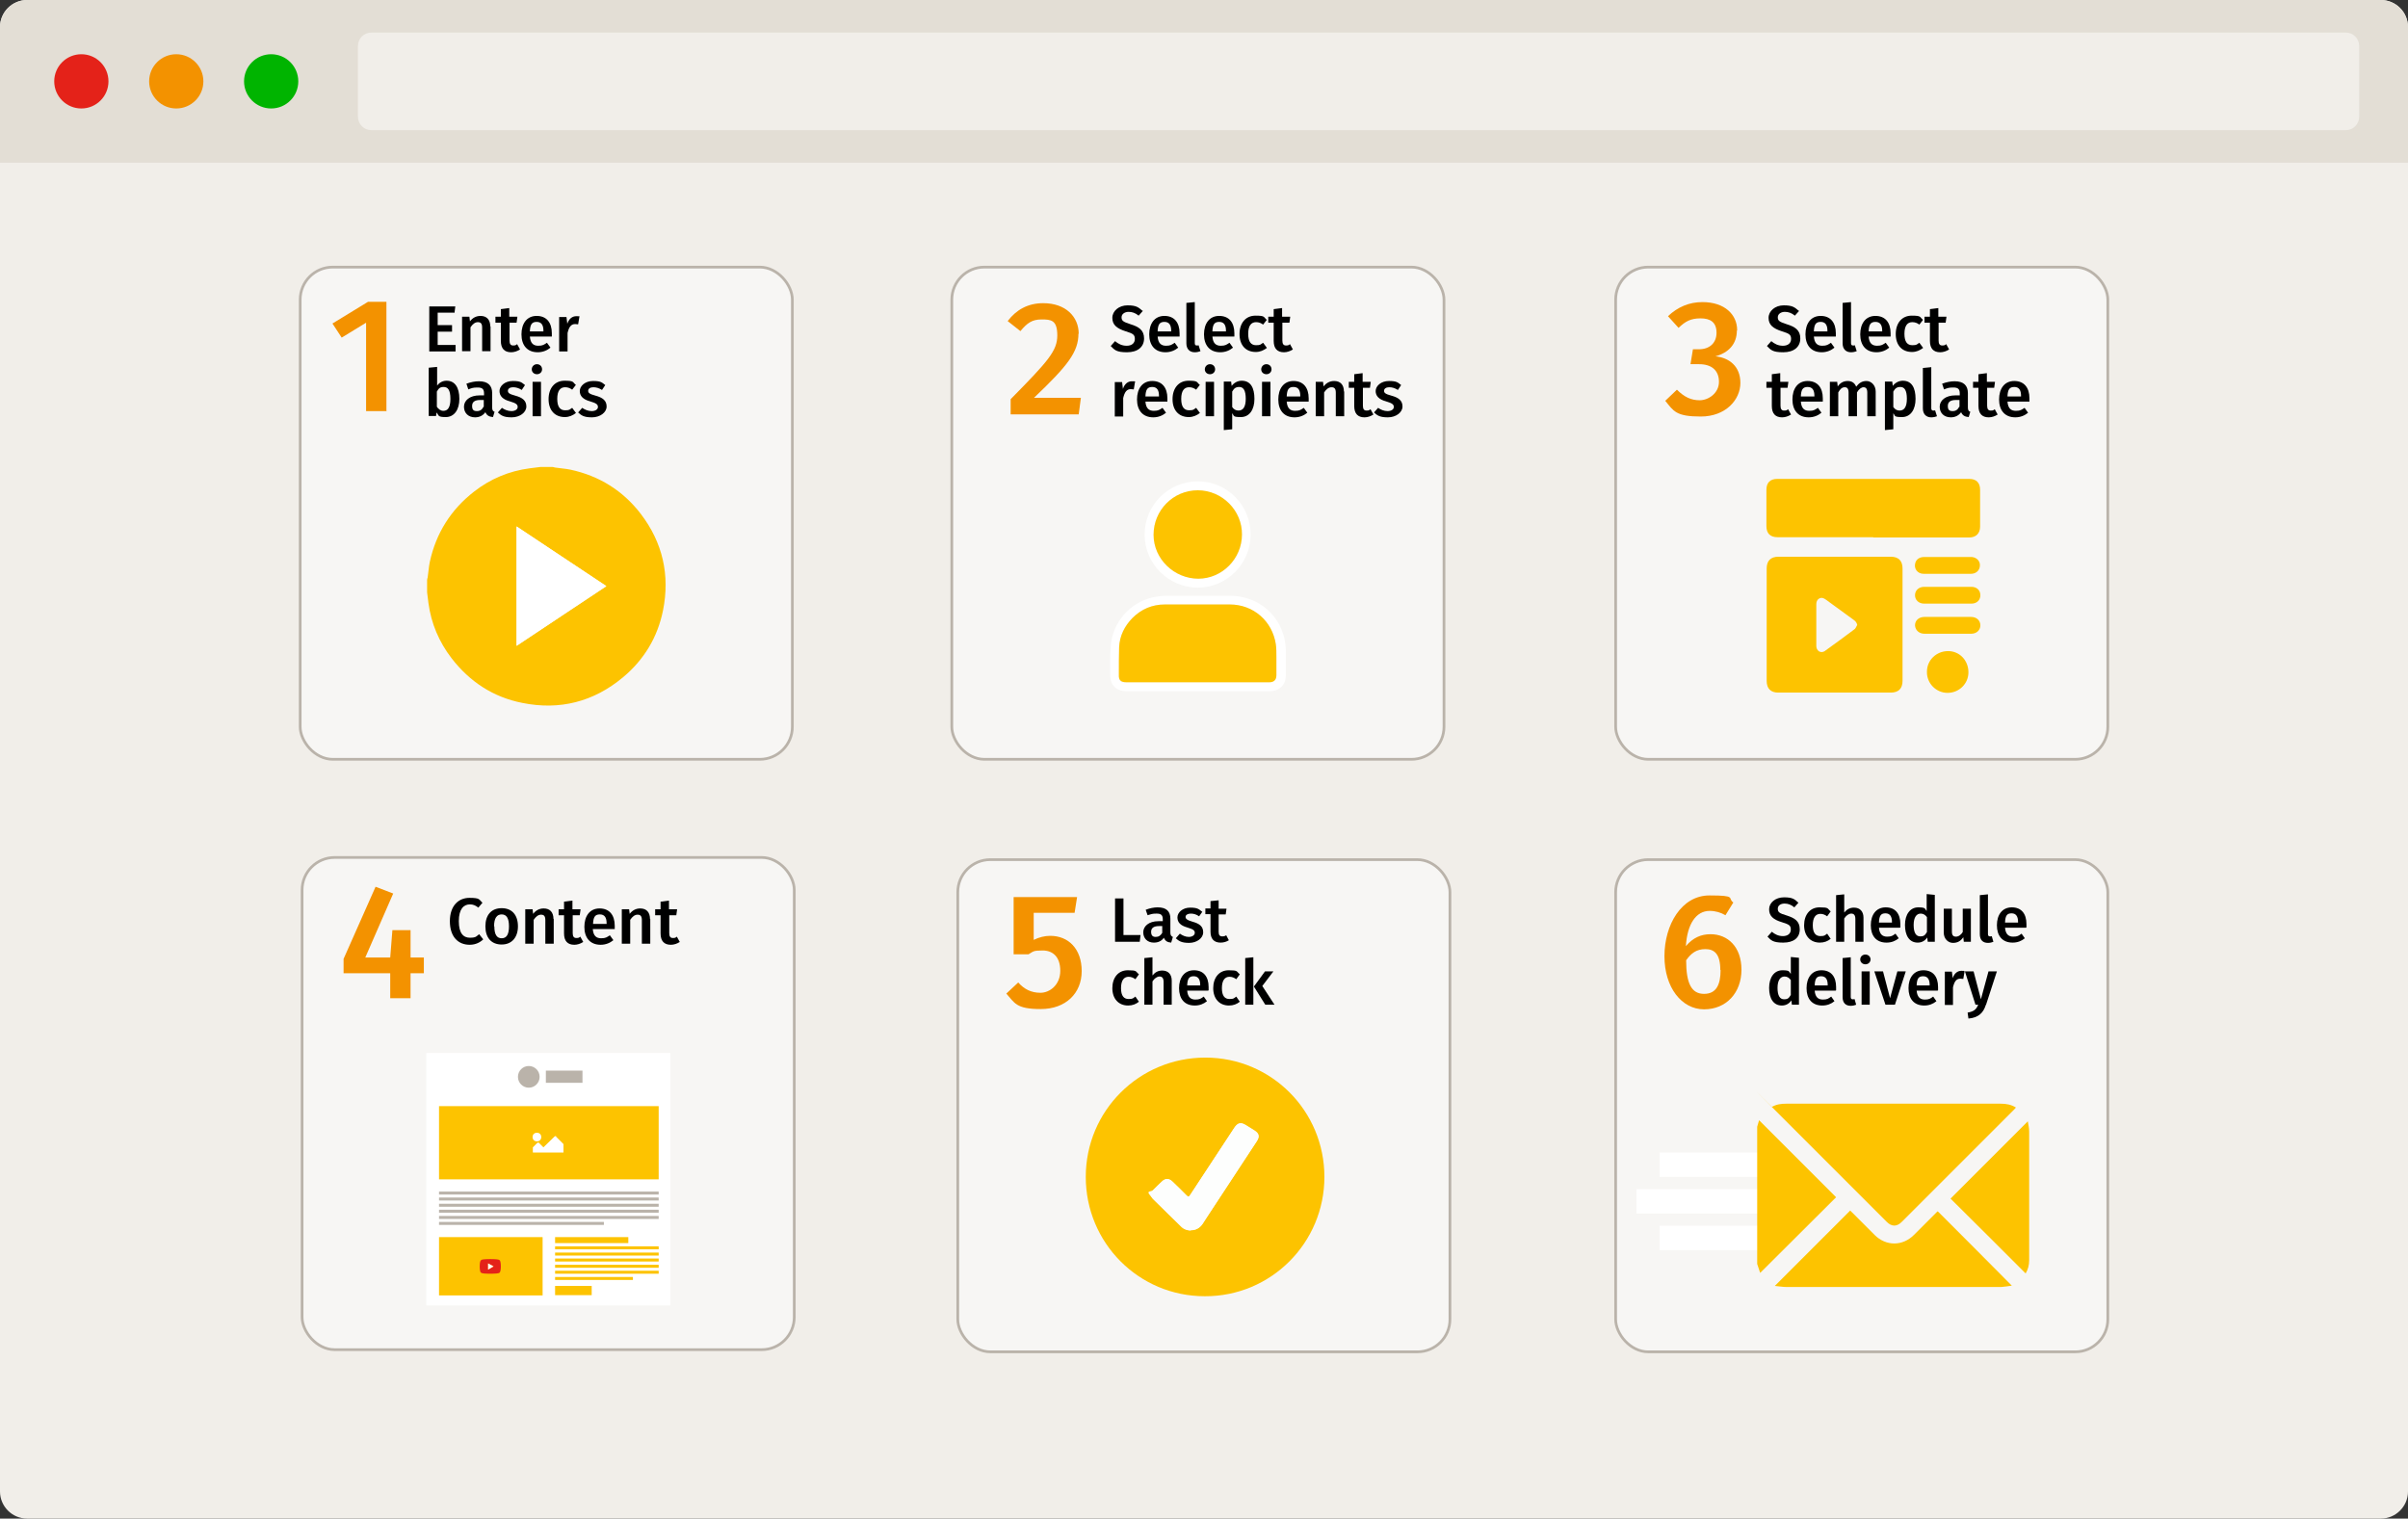 <?xml version="1.0" encoding="UTF-8"?>
<svg xmlns="http://www.w3.org/2000/svg" version="1.1" viewBox="0 0 888 560"><rect x="0" y="0" width="888" height="560" fill="#333333" stroke="none"/>
  <!-- Generator: Adobe Illustrator 29.6.1, SVG Export Plug-In . SVG Version: 2.1.1 Build 9)  -->
  <defs>
    <style>
      .st0 {
        fill: #e3ded5;
      }

      .st1 {
        fill: #fff;
      }

      .st2 {
        fill: #d5cec1;
      }

      .st3, .st4 {
        fill-rule: evenodd;
      }

      .st3, .st5 {
        fill: #f1eee9;
      }

      .st6 {
        fill: #fdc300;
      }

      .st7 {
        fill: #00b400;
      }

      .st8 {
        fill: #fdfefd;
      }

      .st9 {
        fill: #f7f6f4;
        stroke: #bab3aa;
        stroke-miterlimit: 10;
      }

      .st10 {
        fill: #f39200;
      }

      .st4, .st11 {
        fill: #bab3aa;
      }

      .st12 {
        fill: #e42219;
      }

      .st13 {
        display: none;
      }
    </style>
  </defs>
  <g id="Laag_1">
    <g id="Browser">
      <g id="Browser-2">
        <path id="Rectangle_24-2" class="st5" d="M10,0h868c5.5,0,10,4.5,10,10v540c0,5.5-4.5,10-10,10H10c-5.5,0-10-4.5-10-10V10C0,4.5,4.5,0,10,0Z"/>
        <path id="Rectangle_22" class="st0" d="M10,0h868c5.5,0,10,4.5,10,10v50H0V10C0,4.5,4.5,0,10,0Z"/>
        <circle id="Ellipse_1" class="st12" cx="30" cy="30" r="10"/>
        <circle id="Ellipse_2" class="st10" cx="65" cy="30" r="10"/>
        <circle id="Ellipse_3" class="st7" cx="100" cy="30" r="10"/>
        <path id="Rectangle_23" class="st5" d="M137,12h728c2.8,0,5,2.2,5,5v26c0,2.8-2.2,5-5,5H137c-2.8,0-5-2.2-5-5v-26c0-2.8,2.2-5,5-5Z"/>
      </g>
    </g>
    <g id="Content" class="st13">
      <rect class="st2" x="435.2" y="60" width="452.8" height="500"/>
      <path class="st4" d="M352.2,211.4c5.1-39.9,32.2-64.2,68.6-66.9.1-12.1.2-17.4.2-17.4l51.2,32.6-51.2,32.4v-18.4c0-.1-44.7-3.6-68.8,37.7"/>
      <path class="st3" d="M530.7,100.1c2-15.3,12.3-24.6,26.3-25.6v-6.7l19.6,12.5-19.6,12.4v-7s-17.1-1.4-26.3,14.4"/>
      <path class="st3" d="M530.7,270.6c2-15.3,12.3-24.6,26.3-25.6v-6.7l19.6,12.5-19.6,12.4v-7s-17.1-1.4-26.3,14.4"/>
      <path class="st3" d="M530.7,424.2c2-15.3,12.3-24.6,26.3-25.6v-6.7l19.6,12.5-19.6,12.4v-7s-17.1-1.4-26.3,14.4"/>
    </g>
    <g id="blokken">
      <rect class="st9" x="110.7" y="98.5" width="181.5" height="181.5" rx="12" ry="12"/>
      <rect class="st9" x="351" y="98.5" width="181.5" height="181.5" rx="12" ry="12"/>
      <rect class="st9" x="595.8" y="98.5" width="181.5" height="181.5" rx="12" ry="12"/>
      <rect class="st9" x="595.8" y="317" width="181.5" height="181.5" rx="12" ry="12"/>
      <rect class="st9" x="353.2" y="317" width="181.5" height="181.5" rx="12" ry="12"/>
      <rect class="st9" x="111.4" y="316.2" width="181.5" height="181.5" rx="12" ry="12"/>
      <path class="st10" d="M142.6,151.6h-7.6v-32.6l-9,5.5-3.4-5.2,13.1-8h6.8v40.4h.1Z"/>
      <path class="st10" d="M397.7,123c0,6.8-3.9,11.8-16.4,23.7h17.3l-.8,6.1h-25.1v-5.6c13.8-14,17.2-17.8,17.2-23.5s-2.3-5.9-5.8-5.9-5.3,1.3-7.8,4.3l-4.7-3.7c3.2-4.2,7.5-6.6,13.1-6.6,8.3,0,13.1,5,13.1,11.3h-.1Z"/>
      <path class="st10" d="M640.5,121.9c0,5-3.1,8.2-7.9,9.5,5,.5,9.2,3.6,9.2,9.8s-5.4,12.4-14.6,12.4-10-2-13.1-5.8l4.3-4.1c2.7,2.7,5.2,3.9,8.4,3.9s7.1-2.6,7.1-6.8-2.7-6.5-7.3-6.5h-3.2l.9-5.5h2.2c3.8,0,6.5-2.2,6.5-6.1s-2.3-5.3-5.9-5.3-5.6,1.1-8.1,3.5l-3.9-4.3c3.6-3.4,7.8-5.2,12.7-5.2,8.3,0,12.8,4.7,12.8,10.3v.2Z"/>
      <path class="st10" d="M156.3,358.9h-4.9v9.2h-7.5v-9.2h-17.2v-5.3l11.8-26.6,6.5,2.5-10.3,23.6h9.2l.8-10.1h6.7v10.1h4.9v5.9h0Z"/>
      <path class="st10" d="M396.3,336.6h-15.1v10c2-1,4.1-1.5,6.1-1.5,6.7,0,11.6,4.8,11.6,13s-5.9,14-15.1,14-9.6-2.3-12.7-5.7l4.4-4.1c2.2,2.5,4.8,3.8,8.2,3.8s7.3-2.9,7.3-8.1-2.8-7.5-6.5-7.5-3.4.4-5.2,1.4h-5.5v-21.1h23.4l-.9,5.7h0Z"/>
      <path class="st10" d="M642.2,357.6c0,8.5-5.6,14.6-13.8,14.6s-14.6-8-14.6-19.6,6.3-22.4,16.6-22.4,6.5,1,8.8,2.6l-2.9,4.7c-1.7-1-3.7-1.6-5.8-1.6-5.1,0-8.3,4.9-8.8,13,2.6-3.1,5.6-4.4,9.1-4.4,6.3,0,11.4,4.6,11.4,13.1h0ZM634.4,357.7c0-5.8-2.1-7.7-5.5-7.7s-5.3,1.6-7.1,4.1c0,8.6,2,12.4,6.6,12.4s6.1-3.5,6.1-8.8h0Z"/>
      <g>
        <path class="st6" d="M199.2,172.2h4.5c.3,0,.6.1.9.2,1.9.3,3.9.4,5.8.8,10.6,2.3,19.3,7.7,25.9,16.3,8.1,10.6,10.8,22.6,8.2,35.6-2,9.9-7,18.2-14.8,24.7-10.8,9-23.3,12.2-37.1,9.4-10.7-2.1-19.4-7.8-26.1-16.5-4.6-6-7.5-12.8-8.5-20.3-.2-1.3-.3-2.7-.5-4v-4.5c0-.3.1-.6.2-.9.3-1.9.4-3.9.8-5.8,2.3-10.6,7.8-19.3,16.3-25.9,6-4.7,12.9-7.6,20.5-8.6,1.3-.2,2.7-.3,4-.5h0ZM190.5,194.1v44.1c11.1-7.4,22-14.7,33.1-22-11.1-7.4-22-14.7-33.1-22h0Z"/>
        <path class="st1" d="M190.5,194.1c11.1,7.4,22,14.7,33.1,22-11.1,7.4-22,14.7-33.1,22v-44.1h0Z"/>
      </g>
    </g>
    <g id="newsletters">
      <g id="Newsletter_Yellow">
        <g>
          <rect class="st1" x="157.2" y="388.3" width="90" height="93.1"/>
          <g>
            <rect class="st6" x="161.9" y="407.9" width="81" height="27"/>
            <g>
              <circle class="st1" cx="198" cy="419.3" r="1.6"/>
              <path class="st1" d="M205.2,419.1c-.2-.2-.5-.2-.7,0l-4.1,4-1.6-1.6c-.2-.2-.5-.2-.7,0l-1.6,1.6v1.9h11.3v-3.1l-2.8-2.8h.2Z"/>
            </g>
          </g>
          <g>
            <rect class="st11" x="161.9" y="439.4" width="81" height="1.1"/>
            <rect class="st11" x="161.9" y="441.6" width="81" height="1.1"/>
            <rect class="st11" x="161.9" y="443.9" width="81" height="1.1"/>
            <rect class="st11" x="161.9" y="446.1" width="81" height="1.1"/>
            <rect class="st11" x="161.9" y="448.4" width="81" height="1.1"/>
            <rect class="st11" x="161.9" y="450.6" width="60.8" height="1.1"/>
          </g>
          <g>
            <rect class="st6" x="204.7" y="459.6" width="38.2" height="1.1"/>
            <rect class="st6" x="204.7" y="461.9" width="38.2" height="1.1"/>
            <rect class="st6" x="204.7" y="464.1" width="38.2" height="1.1"/>
            <rect class="st6" x="204.7" y="466.4" width="38.2" height="1.1"/>
            <rect class="st6" x="204.7" y="468.6" width="38.2" height="1.1"/>
            <rect class="st6" x="204.7" y="470.9" width="28.7" height="1.1"/>
          </g>
          <g>
            <rect class="st6" x="161.9" y="456.2" width="38.2" height="21.5"/>
            <g>
              <path class="st12" d="M183.8,464.5c-.6-.2-3-.2-3-.2,0,0-2.4,0-3,.2-.3,0-.6.4-.7.7-.2.6-.2,1.8-.2,1.8,0,0,0,1.3.2,1.8,0,.3.3.6.7.7.6.2,3,.2,3,.2,0,0,2.4,0,3-.2.3,0,.6-.3.7-.7.2-.6.2-1.8.2-1.8,0,0,0-1.3-.2-1.8,0-.3-.3-.6-.7-.7ZM180,468.2v-2.3l2,1.1-2,1.1h0Z"/>
              <polygon class="st1" points="180 468.2 182 467 180 465.9 180 468.2"/>
            </g>
          </g>
          <rect class="st6" x="204.7" y="456.2" width="27" height="2.2"/>
          <rect class="st6" x="204.7" y="474.2" width="13.5" height="3.4"/>
          <g>
            <circle class="st11" cx="195" cy="397.1" r="4"/>
            <rect class="st11" x="201.3" y="394.8" width="13.5" height="4.5"/>
          </g>
        </g>
      </g>
      <g>
        <rect class="st1" x="612" y="425" width="45" height="9"/>
        <rect class="st1" x="612" y="452" width="45" height="9"/>
        <rect class="st1" x="603.5" y="438.5" width="53.5" height="9"/>
        <path class="st6" d="M648,415.5c.2-.8.5-1.7.7-2.4,9.5,9.5,19,19,28.4,28.4-9.2,9.2-18.6,18.5-28,27.9-.4-1.1-.7-2.2-1.1-3.3v-50.6h0Z"/>
        <path class="st6" d="M653.4,408.2c1.7-1,3.5-1.2,5.3-1.2h79.1c2,0,3.8.3,5.6,1.4-.2.3-.4.5-.6.7l-41.5,41.5c-1.8,1.8-3.7,1.8-5.5,0-13.9-13.9-27.8-27.8-41.7-41.7s-.4-.4-.6-.7h0Z"/>
        <path class="st6" d="M714.5,446.6c9.1,9.1,18.2,18.2,27.4,27.5-1.4.2-2.6.4-3.9.5h-79.2c-1.4,0-2.9-.3-4.3-.4l27.8-27.8s.3.3.6.6c2.8,2.8,5.6,5.6,8.4,8.4,4.2,4.2,10.3,4.2,14.5,0,2.9-2.9,5.7-5.7,8.6-8.6,0,0,0,0,.2-.1h0Z"/>
        <path class="st6" d="M747,469.6c-9.3-9.3-18.5-18.5-27.7-27.6,9.4-9.4,18.9-18.9,28.5-28.5.2,1.3.5,2.5.5,3.7v47.5c0,1.8-.4,3.4-1.3,4.9Z"/>
      </g>
    </g>
    <g id="relaties" class="st13">
      <rect class="st6" x="529" y="362.6" width="201" height="9"/>
      <rect class="st6" x="529" y="379" width="201" height="9"/>
      <rect class="st10" x="529" y="313.4" width="201" height="9"/>
      <rect class="st6" x="529" y="395.4" width="201" height="9"/>
      <rect class="st12" x="529" y="444.6" width="201" height="9"/>
      <rect class="st12" x="529" y="461" width="201" height="9"/>
      <rect class="st12" x="529" y="428.2" width="201" height="9"/>
      <rect class="st11" x="529" y="231.4" width="201" height="9"/>
      <rect class="st11" x="529" y="165.8" width="201" height="9"/>
      <rect class="st11" x="529" y="182.2" width="201" height="9"/>
      <rect class="st11" x="529" y="247.8" width="201" height="9"/>
      <rect class="st10" x="529" y="280.6" width="201" height="9"/>
      <rect class="st10" x="529" y="297" width="201" height="9"/>
      <rect class="st6" x="529" y="346.2" width="201" height="9"/>
      <rect class="st12" x="75" y="329.8" width="201" height="9"/>
      <rect class="st11" x="75" y="395.4" width="201" height="9"/>
      <rect class="st6" x="75" y="411.8" width="201" height="9"/>
      <rect class="st11" x="529" y="133" width="201" height="9"/>
      <rect class="st11" x="529" y="149.4" width="201" height="9"/>
      <rect class="st11" x="529" y="198.6" width="201" height="9"/>
      <rect class="st11" x="529" y="215" width="201" height="9"/>
      <rect class="st11" x="75" y="215" width="201" height="9"/>
      <rect class="st6" x="75" y="231.4" width="201" height="9"/>
      <rect class="st12" x="75" y="165.8" width="201" height="9"/>
      <rect class="st10" x="75" y="182.2" width="201" height="9"/>
      <rect class="st11" x="75" y="247.8" width="201" height="9"/>
      <rect class="st10" x="75" y="264.2" width="201" height="9"/>
      <rect class="st10" x="75" y="280.6" width="201" height="9"/>
      <rect class="st11" x="75" y="297" width="201" height="9"/>
      <rect class="st11" x="75" y="346.2" width="201" height="9"/>
      <rect class="st6" x="75" y="362.6" width="201" height="9"/>
      <rect class="st12" x="75" y="379" width="201" height="9"/>
      <rect class="st11" x="75" y="313.4" width="201" height="9"/>
      <rect class="st11" x="75" y="133" width="201" height="9"/>
      <rect class="st6" x="75" y="149.4" width="201" height="9"/>
      <rect class="st11" x="75" y="198.6" width="201" height="9"/>
    </g>
    <g>
      <path class="st1" d="M441.6,254.9h-26c-4,0-6.3-2.3-6.2-6.2,0-3.5-.1-6.9.2-10.3.6-8.9,7.1-16.3,15.8-18.2,1.5-.3,3.1-.5,4.7-.5h23.7c10.5.1,18.9,7.5,20.2,17.8.3,2,.2,4.1.2,6.2v5.2c0,3.7-2.4,6-6.1,6h-26.5ZM441.6,251.6h26.5c1.7,0,2.6-.9,2.6-2.6v-6.9c0-1.5,0-3-.2-4.5-1.3-8.6-8.3-14.6-17-14.7h-23.9c-4.7,0-8.7,1.7-12,5-3,3-4.8,6.6-4.9,10.8-.2,3.3-.1,6.7-.1,10.1s.8,2.8,2.8,2.8h26.2Z"/>
      <path class="st1" d="M422.1,197.1c0-10.8,8.8-19.6,19.6-19.6s19.5,8.8,19.5,19.6-8.8,19.6-19.5,19.6-19.6-8.8-19.6-19.5h0ZM458,197.1c.2-8.8-7.1-16.3-16.3-16.3s-16.3,7.4-16.3,16.4,7.4,16.2,16.5,16.2,16.1-7.4,16.1-16.3h0Z"/>
      <path class="st6" d="M441.6,251.6h-26.2c-2.1,0-2.9-.8-2.8-2.8,0-3.3,0-6.8.1-10.1.2-4.3,2-7.8,4.9-10.8,3.3-3.3,7.3-5,12-5h23.9c8.7,0,15.7,6.1,17,14.7.2,1.5.2,3,.2,4.5v6.9c0,1.7-.9,2.6-2.6,2.6h-26.5Z"/>
      <path class="st6" d="M458,197.1c0,8.9-7.3,16.3-16.1,16.3s-16.5-7.2-16.5-16.2,7.2-16.4,16.3-16.4,16.4,7.6,16.3,16.3h0Z"/>
    </g>
    <g>
      <path class="st6" d="M651.5,230.4v-20.8c0-2.8,1.5-4.3,4.3-4.3h41.5c2.8,0,4.3,1.5,4.3,4.3v41.5c0,2.8-1.5,4.3-4.3,4.3h-41.6c-2.7,0-4.2-1.5-4.2-4.3v-20.9.2ZM684.9,230.5c-.2-.9-.6-1.4-1.3-1.9-3.4-2.5-6.9-5-10.3-7.5-.7-.5-1.5-.9-2.4-.4s-1.1,1.3-1.1,2.2v15.3c0,.8.3,1.5,1,2,.7.4,1.5.3,2.1-.1,3.6-2.6,7.3-5.3,10.9-8,.5-.3.7-1,1-1.5h0Z"/>
      <path class="st6" d="M690.8,198.1h-35.3c-2.7,0-4.1-1.4-4.1-4.1v-13.4c0-2.6,1.4-4,4-4h70.8c2.6,0,4,1.4,4,4v13.6c0,2.5-1.5,4-4,4h-35.4Z"/>
      <path class="st6" d="M710.6,247.7c0-4.3,3.5-7.6,7.8-7.6s7.5,3.5,7.5,7.8-3.5,7.6-7.7,7.6-7.7-3.5-7.6-7.8Z"/>
      <path class="st6" d="M718.3,222.6h-8.7c-2,0-3.4-1.3-3.4-3.1s1.4-3.1,3.4-3.1h17.4c2,0,3.3,1.3,3.3,3.1s-1.3,3.1-3.3,3.1h-8.7Z"/>
      <path class="st6" d="M718.3,233.7h-8.6c-2,0-3.4-1.3-3.5-3.1,0-1.8,1.4-3.1,3.5-3.1h17.2c2,0,3.4,1.3,3.4,3.1s-1.4,3.1-3.4,3.1h-8.6Z"/>
      <path class="st6" d="M718.2,211.6h-8.8c-2.3,0-3.7-1.9-3.1-4,.4-1.4,1.6-2.2,3.3-2.2h17.6c1.9.2,3.2,1.7,2.9,3.5-.2,1.6-1.5,2.7-3.3,2.7h-8.7,0Z"/>
    </g>
    <g>
      <path class="st6" d="M400.4,434c0-24.4,19.7-44,44.1-44s43.9,19.7,43.9,44-19.7,44.1-44.1,44c-24.4,0-43.9-19.7-43.9-44ZM439.1,453.7c1.8,0,3.2-.8,4.3-2.3.9-1.3,1.8-2.7,2.6-4,5.8-8.8,11.6-17.7,17.4-26.5,1.1-1.6.8-2.8-.8-3.9-1-.7-2.1-1.3-3.2-2-1.9-1.2-3-1-4.3,1-5.4,8.3-10.9,16.5-16.3,24.8-.5.7-.7.7-1.3.1-1.7-1.8-3.5-3.5-5.3-5.2-1.2-1.2-2.5-1.2-3.7,0-1.1,1-2.2,2.1-3.3,3.2-1,1-1,2.3,0,3.3,3.5,3.5,7.1,6.9,10.6,10.4.9.8,2,1.1,3.2,1.2h0Z"/>
      <path class="st8" d="M439.1,453.7c-1.2,0-2.3-.4-3.2-1.2-3.6-3.4-7.1-6.9-10.6-10.4s-.9-2.3,0-3.3c1.1-1.1,2.2-2.2,3.3-3.2,1.2-1.1,2.5-1.1,3.7,0,1.8,1.7,3.5,3.4,5.3,5.2.6.6.8.6,1.3-.1,5.4-8.3,10.9-16.5,16.3-24.8,1.3-1.9,2.4-2.2,4.3-1,1.1.7,2.1,1.3,3.2,2,1.7,1.1,1.9,2.2.8,3.9-5.8,8.8-11.6,17.7-17.4,26.5-.9,1.3-1.8,2.7-2.6,4-1,1.5-2.4,2.3-4.3,2.3h0Z"/>
    </g>
  </g>
  <g id="Laag_2">
    <g>
      <path d="M167.5,115.3h-6.1v4.6h5.3v2.4h-5.3v4.9h6.6v2.4h-9.7v-16.6h9.6l-.3,2.4Z"/>
      <path d="M180.9,120.3v9.2h-3.1v-8.7c0-1.6-.6-2-1.6-2s-1.9.7-2.7,1.9v8.8h-3.1v-12.7h2.7l.2,1.7c1-1.3,2.3-2,3.9-2,2.3,0,3.6,1.4,3.6,3.9Z"/>
      <path d="M191.7,128.9c-.9.6-2.1,1-3.2,1-2.5,0-3.8-1.4-3.8-4.2v-6.7h-2v-2.2h2v-2.8l3.1-.4v3.2h3l-.3,2.2h-2.6v6.6c0,1.2.4,1.8,1.3,1.8s1-.1,1.5-.5l1.1,2Z"/>
      <path d="M203.4,124.1h-8c.2,2.6,1.4,3.4,3.1,3.4s2.1-.4,3.2-1.1l1.3,1.8c-1.2,1-2.8,1.7-4.7,1.7-3.9,0-6-2.6-6-6.6s2-6.8,5.6-6.8,5.6,2.4,5.6,6.4,0,.9,0,1.2ZM200.4,122c0-2.1-.7-3.3-2.5-3.3s-2.4,1-2.5,3.5h5Z"/>
      <path d="M213.7,116.6l-.5,3c-.4,0-.7-.1-1.1-.1-1.5,0-2.3,1.1-2.8,3.3v6.8h-3.1v-12.7h2.7l.3,2.5c.6-1.8,1.8-2.8,3.3-2.8s.9,0,1.3.2Z"/>
      <path d="M169.4,147.1c0,4-1.9,6.7-5,6.7s-2.5-.6-3.4-1.7l-.2,1.3h-2.7v-17.8l3.1-.3v6.9c.8-1.1,2-1.8,3.5-1.8,3,0,4.7,2.4,4.7,6.7ZM166.1,147.1c0-3.4-1-4.4-2.5-4.4s-1.9.7-2.5,1.7v5.6c.6.9,1.4,1.5,2.4,1.5,1.6,0,2.6-1.2,2.6-4.4Z"/>
      <path d="M182.4,151.8l-.6,2c-1.4-.1-2.3-.6-2.8-1.8-.9,1.3-2.3,1.9-3.8,1.9-2.5,0-4.1-1.6-4.1-3.9s2.1-4.2,5.8-4.2h1.6v-.7c0-1.7-.7-2.2-2.4-2.2s-2.1.2-3.4.7l-.7-2.1c1.6-.6,3.2-.9,4.6-.9,3.4,0,4.9,1.6,4.9,4.4v5.3c0,1,.3,1.4,1,1.6ZM178.4,150.1v-2.6h-1.3c-2,0-3,.7-3,2.2s.6,1.9,1.8,1.9,1.9-.6,2.4-1.6Z"/>
      <path d="M193.6,142l-1.2,1.8c-1.1-.7-2.1-1-3.2-1s-1.9.5-1.9,1.3.5,1.2,2.7,1.8c2.6.7,4.1,1.8,4.1,4s-2.4,4-5.4,4-3.9-.7-5.1-1.8l1.5-1.7c1,.7,2.2,1.2,3.5,1.2s2.3-.6,2.3-1.5-.5-1.4-2.9-2.1c-2.6-.7-3.8-2-3.8-3.8s1.9-3.7,4.9-3.7,3.3.6,4.5,1.5Z"/>
      <path d="M199.9,136.2c0,1-.8,1.8-1.9,1.8s-1.9-.8-1.9-1.8.8-1.9,1.9-1.9,1.9.8,1.9,1.9ZM199.5,153.5h-3.1v-12.7h3.1v12.7Z"/>
      <path d="M212.4,141.9l-1.4,1.8c-.8-.6-1.6-.9-2.6-.9-1.8,0-2.9,1.3-2.9,4.3s1.1,4.2,2.9,4.2,1.6-.3,2.6-.9l1.4,1.9c-1.2.9-2.5,1.5-4.1,1.5-3.7,0-6-2.5-6-6.6s2.3-6.8,5.9-6.8,2.9.5,4.1,1.5Z"/>
      <path d="M223.2,142l-1.2,1.8c-1.1-.7-2.1-1-3.2-1s-1.9.5-1.9,1.3.5,1.2,2.7,1.8c2.6.7,4.1,1.8,4.1,4s-2.4,4-5.4,4-3.9-.7-5.1-1.8l1.5-1.7c1,.7,2.2,1.2,3.5,1.2s2.3-.6,2.3-1.5-.5-1.4-2.9-2.1c-2.6-.7-3.8-2-3.8-3.8s1.9-3.7,4.9-3.7,3.3.6,4.5,1.5Z"/>
    </g>
    <g>
      <path d="M421.5,114.6l-1.6,1.8c-1.2-1-2.4-1.4-3.7-1.4s-2.6.7-2.6,2,.6,1.7,3.4,2.6c2.9.9,4.9,2.1,4.9,5.2s-2.3,5.1-6.3,5.1-4.6-.9-6-2.3l1.6-1.8c1.2,1,2.5,1.7,4.3,1.7s3-.9,3-2.5-.7-2-3.3-2.8c-3.5-1.1-5-2.5-5-5s2.4-4.6,5.6-4.6,4,.7,5.5,2Z"/>
      <path d="M434.9,124.1h-8c.2,2.6,1.4,3.4,3.1,3.4s2.1-.4,3.2-1.1l1.3,1.8c-1.2,1-2.8,1.7-4.7,1.7-3.9,0-6-2.6-6-6.6s2-6.8,5.6-6.8,5.6,2.4,5.6,6.4,0,.9,0,1.2ZM431.9,122c0-2.1-.7-3.3-2.5-3.3s-2.4,1-2.5,3.5h5Z"/>
      <path d="M437.5,126.6v-14.9l3.1-.3v15.1c0,.6.2.9.7.9s.5,0,.7-.1l.7,2.2c-.5.2-1.3.4-2.1.4-1.9,0-3.1-1.2-3.1-3.3Z"/>
      <path d="M455.1,124.1h-8c.2,2.6,1.4,3.4,3.1,3.4s2.1-.4,3.2-1.1l1.3,1.8c-1.2,1-2.8,1.7-4.7,1.7-3.9,0-6-2.6-6-6.6s2-6.8,5.6-6.8,5.6,2.4,5.6,6.4,0,.9,0,1.2ZM452.1,122c0-2.1-.7-3.3-2.5-3.3s-2.4,1-2.5,3.5h5Z"/>
      <path d="M467.2,117.9l-1.4,1.8c-.8-.6-1.6-.9-2.6-.9-1.8,0-2.9,1.3-2.9,4.3s1.1,4.2,2.9,4.2,1.6-.3,2.6-.9l1.4,1.9c-1.2.9-2.5,1.5-4.1,1.5-3.7,0-6-2.5-6-6.6s2.3-6.8,5.9-6.8,2.9.5,4.1,1.5Z"/>
      <path d="M476.7,128.9c-.9.6-2.1,1-3.2,1-2.5,0-3.8-1.4-3.8-4.2v-6.7h-2v-2.2h2v-2.8l3.1-.4v3.2h3l-.3,2.2h-2.6v6.6c0,1.2.4,1.8,1.3,1.8s1-.1,1.5-.5l1.1,2Z"/>
      <path d="M418.6,140.6l-.5,3c-.4,0-.7-.1-1.1-.1-1.5,0-2.3,1.1-2.8,3.3v6.8h-3.1v-12.7h2.7l.3,2.5c.6-1.8,1.8-2.8,3.3-2.8s.9,0,1.3.2Z"/>
      <path d="M430.4,148.1h-8c.2,2.6,1.4,3.4,3.1,3.4s2.1-.4,3.2-1.1l1.3,1.8c-1.2,1-2.8,1.7-4.7,1.7-3.9,0-6-2.6-6-6.6s2-6.8,5.6-6.8,5.6,2.4,5.6,6.4,0,.9,0,1.2ZM427.4,146c0-2.1-.7-3.3-2.5-3.3s-2.4,1-2.5,3.5h5Z"/>
      <path d="M442.5,141.9l-1.4,1.8c-.8-.6-1.6-.9-2.6-.9-1.8,0-2.9,1.3-2.9,4.3s1.1,4.2,2.9,4.2,1.6-.3,2.6-.9l1.4,1.9c-1.2.9-2.5,1.5-4.1,1.5-3.7,0-6-2.5-6-6.6s2.3-6.8,5.9-6.8,2.9.5,4.1,1.5Z"/>
      <path d="M448.1,136.2c0,1-.8,1.8-1.9,1.8s-1.9-.8-1.9-1.8.8-1.9,1.9-1.9,1.9.8,1.9,1.9ZM447.7,153.5h-3.1v-12.7h3.1v12.7Z"/>
      <path d="M462.6,147.1c0,3.9-1.8,6.7-5,6.7s-2.4-.5-3.2-1.4v5.9l-3.1.3v-17.9h2.7l.2,1.6c1-1.3,2.4-1.9,3.7-1.9,3.3,0,4.7,2.6,4.7,6.7ZM459.4,147.1c0-3.2-.9-4.4-2.4-4.4s-2,.7-2.6,1.7v5.7c.6.9,1.4,1.3,2.3,1.3,1.7,0,2.7-1.3,2.7-4.4Z"/>
      <path d="M468.9,136.2c0,1-.8,1.8-1.9,1.8s-1.9-.8-1.9-1.8.8-1.9,1.9-1.9,1.9.8,1.9,1.9ZM468.5,153.5h-3.1v-12.7h3.1v12.7Z"/>
      <path d="M482.5,148.1h-8c.2,2.6,1.4,3.4,3.1,3.4s2.1-.4,3.2-1.1l1.3,1.8c-1.2,1-2.8,1.7-4.7,1.7-3.9,0-6-2.6-6-6.6s2-6.8,5.6-6.8,5.6,2.4,5.6,6.4,0,.9,0,1.2ZM479.5,146c0-2.1-.7-3.3-2.5-3.3s-2.4,1-2.5,3.5h5Z"/>
      <path d="M495.7,144.3v9.2h-3.1v-8.7c0-1.6-.6-2-1.6-2s-1.9.7-2.7,1.9v8.8h-3.1v-12.7h2.7l.2,1.7c1-1.3,2.3-2,3.9-2,2.3,0,3.6,1.4,3.6,3.9Z"/>
      <path d="M506.4,152.9c-.9.6-2.1,1-3.2,1-2.5,0-3.8-1.4-3.8-4.2v-6.7h-2v-2.2h2v-2.8l3.1-.4v3.2h3l-.3,2.2h-2.6v6.6c0,1.2.4,1.8,1.3,1.8s1-.1,1.5-.5l1.1,2Z"/>
      <path d="M516.7,142l-1.2,1.8c-1.1-.7-2.1-1-3.2-1s-1.9.5-1.9,1.3.5,1.2,2.7,1.8c2.6.7,4.1,1.8,4.1,4s-2.4,4-5.4,4-3.9-.7-5.1-1.8l1.5-1.7c1,.7,2.2,1.2,3.5,1.2s2.3-.6,2.3-1.5-.5-1.4-2.9-2.1c-2.6-.7-3.8-2-3.8-3.8s1.9-3.7,4.9-3.7,3.3.6,4.5,1.5Z"/>
    </g>
    <g>
      <path d="M663.5,114.6l-1.6,1.8c-1.2-1-2.4-1.4-3.7-1.4s-2.6.7-2.6,2,.6,1.7,3.4,2.6c2.9.9,4.9,2.1,4.9,5.2s-2.3,5.1-6.3,5.1-4.6-.9-6-2.3l1.6-1.8c1.2,1,2.5,1.7,4.3,1.7s3-.9,3-2.5-.7-2-3.3-2.8c-3.5-1.1-5-2.5-5-5s2.4-4.6,5.6-4.6,4,.7,5.5,2Z"/>
      <path d="M676.9,124.1h-8c.2,2.6,1.4,3.4,3.1,3.4s2.1-.4,3.2-1.1l1.3,1.8c-1.2,1-2.8,1.7-4.7,1.7-3.9,0-6-2.6-6-6.6s2-6.8,5.6-6.8,5.6,2.4,5.6,6.4,0,.9,0,1.2ZM673.9,122c0-2.1-.7-3.3-2.5-3.3s-2.4,1-2.5,3.5h5Z"/>
      <path d="M679.5,126.6v-14.9l3.1-.3v15.1c0,.6.2.9.7.9s.5,0,.7-.1l.7,2.2c-.5.2-1.3.4-2.1.4-1.9,0-3.1-1.2-3.1-3.3Z"/>
      <path d="M697.1,124.1h-8c.2,2.6,1.4,3.4,3.1,3.4s2.1-.4,3.2-1.1l1.3,1.8c-1.2,1-2.8,1.7-4.7,1.7-3.9,0-6-2.6-6-6.6s2-6.8,5.6-6.8,5.6,2.4,5.6,6.4,0,.9,0,1.2ZM694.1,122c0-2.1-.7-3.3-2.5-3.3s-2.4,1-2.5,3.5h5Z"/>
      <path d="M709.2,117.9l-1.4,1.8c-.8-.6-1.6-.9-2.6-.9-1.8,0-2.9,1.3-2.9,4.3s1.1,4.2,2.9,4.2,1.6-.3,2.6-.9l1.4,1.9c-1.2.9-2.5,1.5-4.1,1.5-3.7,0-6-2.5-6-6.6s2.3-6.8,5.9-6.8,2.9.5,4.1,1.5Z"/>
      <path d="M718.7,128.9c-.9.6-2.1,1-3.2,1-2.5,0-3.8-1.4-3.8-4.2v-6.7h-2v-2.2h2v-2.8l3.1-.4v3.2h3l-.3,2.2h-2.6v6.6c0,1.2.4,1.8,1.3,1.8s1-.1,1.5-.5l1.1,2Z"/>
      <path d="M660.4,152.9c-.9.6-2.1,1-3.2,1-2.5,0-3.8-1.4-3.8-4.2v-6.7h-2v-2.2h2v-2.8l3.1-.4v3.2h3l-.3,2.2h-2.6v6.6c0,1.2.4,1.8,1.3,1.8s1-.1,1.5-.5l1.1,2Z"/>
      <path d="M672.1,148.1h-8c.2,2.6,1.4,3.4,3.1,3.4s2.1-.4,3.2-1.1l1.3,1.8c-1.2,1-2.8,1.7-4.7,1.7-3.9,0-6-2.6-6-6.6s2-6.8,5.6-6.8,5.6,2.4,5.6,6.4,0,.9,0,1.2ZM669.1,146c0-2.1-.7-3.3-2.5-3.3s-2.4,1-2.5,3.5h5Z"/>
      <path d="M691.7,144.3v9.2h-3.1v-8.7c0-1.6-.6-2-1.4-2s-1.7.7-2.4,1.9v8.8h-3.1v-8.7c0-1.6-.6-2-1.4-2-1.1,0-1.7.7-2.4,1.9v8.8h-3.1v-12.7h2.7l.2,1.7c.9-1.3,2.1-2,3.7-2s2.6.8,3.1,2.1c1-1.3,2.1-2.1,3.8-2.1s3.4,1.5,3.4,3.9Z"/>
      <path d="M706.4,147.1c0,3.9-1.8,6.7-5,6.7s-2.4-.5-3.2-1.4v5.9l-3.1.3v-17.9h2.7l.2,1.6c1-1.3,2.4-1.9,3.7-1.9,3.3,0,4.7,2.6,4.7,6.7ZM703.2,147.1c0-3.2-.9-4.4-2.4-4.4s-2,.7-2.6,1.7v5.7c.6.9,1.4,1.3,2.3,1.3,1.7,0,2.7-1.3,2.7-4.4Z"/>
      <path d="M709.1,150.6v-14.9l3.1-.3v15.1c0,.6.2.9.7.9s.5,0,.7-.1l.7,2.2c-.5.2-1.3.4-2.1.4-1.9,0-3.1-1.2-3.1-3.3Z"/>
      <path d="M726.6,151.8l-.6,2c-1.4-.1-2.3-.6-2.8-1.8-.9,1.3-2.3,1.9-3.8,1.9-2.5,0-4.1-1.6-4.1-3.9s2.1-4.2,5.8-4.2h1.6v-.7c0-1.7-.7-2.2-2.4-2.2s-2.1.2-3.4.7l-.7-2.1c1.6-.6,3.2-.9,4.6-.9,3.4,0,4.9,1.6,4.9,4.4v5.3c0,1,.3,1.4,1,1.6ZM722.6,150.1v-2.6h-1.3c-2,0-3,.7-3,2.2s.6,1.9,1.8,1.9,1.9-.6,2.4-1.6Z"/>
      <path d="M736.6,152.9c-.9.6-2.1,1-3.2,1-2.5,0-3.8-1.4-3.8-4.2v-6.7h-2v-2.2h2v-2.8l3.1-.4v3.2h3l-.3,2.2h-2.6v6.6c0,1.2.4,1.8,1.3,1.8s1-.1,1.5-.5l1.1,2Z"/>
      <path d="M748.3,148.1h-8c.2,2.6,1.4,3.4,3.1,3.4s2.1-.4,3.2-1.1l1.3,1.8c-1.2,1-2.8,1.7-4.7,1.7-3.9,0-6-2.6-6-6.6s2-6.8,5.6-6.8,5.6,2.4,5.6,6.4,0,.9,0,1.2ZM745.3,146c0-2.1-.7-3.3-2.5-3.3s-2.4,1-2.5,3.5h5Z"/>
    </g>
    <g>
      <path d="M178,332.8l-1.6,1.9c-1-.8-1.9-1.2-3.1-1.2-2.3,0-4.1,1.7-4.1,6.2s1.7,6.1,4.1,6.1,2.4-.6,3.4-1.3l1.5,1.9c-1,1-2.7,2-5,2-4.3,0-7.3-3-7.3-8.7s3.2-8.6,7.2-8.6,3.5.6,4.8,1.8Z"/>
      <path d="M191,341.6c0,4-2.2,6.7-6,6.7s-6-2.5-6-6.7,2.2-6.7,6-6.7,6,2.5,6,6.7ZM182.3,341.6c0,3,.9,4.4,2.7,4.4s2.7-1.4,2.7-4.4-.9-4.4-2.7-4.4-2.8,1.4-2.8,4.4Z"/>
      <path d="M204.2,338.8v9.2h-3.1v-8.7c0-1.6-.6-2-1.6-2s-1.9.7-2.7,1.9v8.8h-3.1v-12.7h2.7l.2,1.7c1-1.3,2.3-2,3.9-2,2.3,0,3.6,1.4,3.6,3.9Z"/>
      <path d="M215,347.4c-.9.6-2.1,1-3.2,1-2.5,0-3.8-1.4-3.8-4.2v-6.7h-2v-2.2h2v-2.8l3.1-.4v3.2h3l-.3,2.2h-2.6v6.6c0,1.2.4,1.8,1.3,1.8s1-.1,1.5-.5l1.1,2Z"/>
      <path d="M226.6,342.6h-8c.2,2.6,1.4,3.4,3.1,3.4s2.1-.4,3.2-1.1l1.3,1.8c-1.2,1-2.8,1.7-4.7,1.7-3.9,0-6-2.6-6-6.6s2-6.8,5.6-6.8,5.6,2.4,5.6,6.4,0,.9,0,1.2ZM223.7,340.5c0-2.1-.7-3.3-2.5-3.3s-2.4,1-2.5,3.5h5Z"/>
      <path d="M239.8,338.8v9.2h-3.1v-8.7c0-1.6-.6-2-1.6-2s-1.9.7-2.7,1.9v8.8h-3.1v-12.7h2.7l.2,1.7c1-1.3,2.3-2,3.9-2,2.3,0,3.6,1.4,3.6,3.9Z"/>
      <path d="M250.6,347.4c-.9.6-2.1,1-3.2,1-2.5,0-3.8-1.4-3.8-4.2v-6.7h-2v-2.2h2v-2.8l3.1-.4v3.2h3l-.3,2.2h-2.6v6.6c0,1.2.4,1.8,1.3,1.8s1-.1,1.5-.5l1.1,2Z"/>
    </g>
    <g>
      <path d="M414.2,344.8h6.4l-.3,2.5h-9.1v-16h3.1v13.5Z"/>
      <path d="M432.5,345.6l-.6,2c-1.4-.1-2.2-.6-2.7-1.8-.9,1.3-2.2,1.8-3.7,1.8-2.4,0-3.9-1.6-3.9-3.8s2-4.1,5.6-4.1h1.6v-.7c0-1.6-.7-2.1-2.3-2.1s-2,.2-3.3.6l-.7-2c1.5-.6,3.1-.9,4.4-.9,3.3,0,4.7,1.5,4.7,4.2v5.1c0,1,.3,1.3.9,1.6ZM428.6,344v-2.5h-1.2c-1.9,0-2.9.7-2.9,2.1s.6,1.9,1.7,1.9,1.8-.5,2.4-1.5Z"/>
      <path d="M443.4,336.2l-1.2,1.7c-1-.7-2-1-3.1-1s-1.9.5-1.9,1.2.5,1.2,2.6,1.8c2.5.7,3.9,1.7,3.9,3.9s-2.4,3.9-5.2,3.9-3.8-.7-4.9-1.7l1.5-1.7c1,.7,2.1,1.2,3.3,1.2s2.2-.6,2.2-1.5-.5-1.3-2.8-2c-2.5-.7-3.6-1.9-3.6-3.7s1.9-3.6,4.7-3.6,3.2.6,4.4,1.5Z"/>
      <path d="M453.2,346.7c-.9.6-2,.9-3.1.9-2.4,0-3.7-1.4-3.7-4v-6.5h-1.9v-2.1h1.9v-2.7l3-.3v3.1h2.9l-.3,2.1h-2.6v6.4c0,1.2.4,1.7,1.3,1.7s.9-.1,1.5-.4l1,1.9Z"/>
      <path d="M420,359.3l-1.3,1.8c-.8-.6-1.6-.9-2.5-.9-1.7,0-2.8,1.3-2.8,4.2s1.1,4,2.8,4,1.6-.3,2.5-.9l1.3,1.9c-1.1.9-2.4,1.4-4,1.4-3.5,0-5.8-2.5-5.8-6.4s2.2-6.6,5.7-6.6,2.8.4,4,1.4Z"/>
      <path d="M432.1,361.6v8.9h-3v-8.4c0-1.5-.6-2-1.5-2s-1.9.7-2.6,1.8v8.6h-3v-17.2l3-.3v6.7c1-1.2,2.1-1.8,3.6-1.8,2.2,0,3.5,1.4,3.5,3.7Z"/>
      <path d="M445.5,365.3h-7.7c.2,2.5,1.4,3.3,3,3.3s2-.3,3.1-1.1l1.2,1.7c-1.2,1-2.7,1.6-4.5,1.6-3.8,0-5.8-2.5-5.8-6.4s2-6.6,5.5-6.6,5.4,2.3,5.4,6.2,0,.9,0,1.2ZM442.6,363.2c0-2-.7-3.2-2.4-3.2s-2.3.9-2.4,3.4h4.8Z"/>
      <path d="M457.2,359.3l-1.3,1.8c-.8-.6-1.6-.9-2.5-.9-1.7,0-2.8,1.3-2.8,4.2s1.1,4,2.8,4,1.6-.3,2.5-.9l1.3,1.9c-1.1.9-2.4,1.4-4,1.4-3.5,0-5.8-2.5-5.8-6.4s2.2-6.6,5.7-6.6,2.8.4,4,1.4Z"/>
      <path d="M462.2,370.5h-3v-17.2l3-.3v17.5ZM465.5,363.6l4.5,6.9h-3.4l-4.2-6.7,4.1-5.6h3.1l-4.1,5.4Z"/>
    </g>
    <g>
      <path d="M663.2,332.9l-1.5,1.7c-1.2-1-2.3-1.4-3.6-1.4s-2.5.6-2.5,1.9.6,1.7,3.3,2.5c2.8.9,4.8,2,4.8,5.1s-2.2,4.9-6.1,4.9-4.5-.9-5.8-2.2l1.6-1.8c1.2,1,2.5,1.6,4.1,1.6s2.9-.8,2.9-2.4-.7-1.9-3.2-2.7c-3.4-1-4.8-2.4-4.8-4.8s2.3-4.4,5.5-4.4,3.9.7,5.3,2Z"/>
      <path d="M675.1,336.1l-1.3,1.8c-.8-.6-1.6-.9-2.5-.9-1.7,0-2.8,1.3-2.8,4.2s1.1,4,2.8,4,1.6-.3,2.5-.9l1.3,1.9c-1.1.9-2.4,1.4-4,1.4-3.5,0-5.8-2.5-5.8-6.4s2.2-6.6,5.7-6.6,2.8.4,4,1.4Z"/>
      <path d="M687.2,338.4v8.9h-3v-8.4c0-1.5-.6-2-1.5-2s-1.9.7-2.6,1.8v8.6h-3v-17.2l3-.3v6.7c1-1.2,2.1-1.8,3.6-1.8,2.2,0,3.5,1.4,3.5,3.7Z"/>
      <path d="M700.6,342.1h-7.7c.2,2.5,1.4,3.3,3,3.3s2-.3,3.1-1.1l1.2,1.7c-1.2,1-2.7,1.6-4.5,1.6-3.8,0-5.8-2.5-5.8-6.4s2-6.6,5.5-6.6,5.4,2.3,5.4,6.2,0,.9,0,1.2ZM697.7,340c0-2-.7-3.2-2.4-3.2s-2.3.9-2.4,3.4h4.8Z"/>
      <path d="M713.5,330.1v17.2h-2.6l-.2-1.6c-.7,1.1-1.9,1.9-3.5,1.9-3.1,0-4.7-2.6-4.7-6.5s1.9-6.5,4.9-6.5,2.3.6,3.1,1.3v-6.2l3,.3ZM710.6,343.8v-5.6c-.6-.8-1.3-1.3-2.3-1.3-1.5,0-2.6,1.3-2.6,4.2s.9,4.2,2.4,4.2,1.8-.5,2.5-1.6Z"/>
      <path d="M726.8,347.3h-2.6l-.2-1.7c-.9,1.4-2.1,2.1-3.8,2.1s-3.4-1.4-3.4-3.8v-8.8h3v8.4c0,1.4.5,1.9,1.5,1.9s1.9-.7,2.5-1.7v-8.6h3v12.3Z"/>
      <path d="M730.1,344.5v-14.4l3-.3v14.6c0,.6.2.9.7.9s.5,0,.7-.1l.6,2.1c-.5.2-1.2.4-2,.4-1.9,0-3-1.1-3-3.2Z"/>
      <path d="M747.1,342.1h-7.7c.2,2.5,1.4,3.3,3,3.3s2-.3,3.1-1.1l1.2,1.7c-1.2,1-2.7,1.6-4.5,1.6-3.8,0-5.8-2.5-5.8-6.4s2-6.6,5.5-6.6,5.4,2.3,5.4,6.2,0,.9,0,1.2ZM744.2,340c0-2-.7-3.2-2.4-3.2s-2.3.9-2.4,3.4h4.8Z"/>
      <path d="M663.4,353.3v17.2h-2.6l-.2-1.6c-.7,1.1-1.9,1.9-3.5,1.9-3.1,0-4.7-2.6-4.7-6.5s1.9-6.5,4.9-6.5,2.3.6,3.1,1.3v-6.2l3,.3ZM660.4,367v-5.6c-.6-.8-1.3-1.3-2.3-1.3-1.5,0-2.6,1.3-2.6,4.2s.9,4.2,2.4,4.2,1.8-.5,2.5-1.6Z"/>
      <path d="M676.9,365.3h-7.7c.2,2.5,1.4,3.3,3,3.3s2-.3,3.1-1.1l1.2,1.7c-1.2,1-2.7,1.6-4.5,1.6-3.8,0-5.8-2.5-5.8-6.4s2-6.6,5.5-6.6,5.4,2.3,5.4,6.2,0,.9,0,1.2ZM674,363.2c0-2-.7-3.2-2.4-3.2s-2.3.9-2.4,3.4h4.8Z"/>
      <path d="M679.5,367.7v-14.4l3-.3v14.6c0,.6.2.9.7.9s.5,0,.7-.1l.6,2.1c-.5.2-1.2.4-2,.4-1.9,0-3-1.1-3-3.2Z"/>
      <path d="M689.8,353.8c0,1-.8,1.8-1.9,1.8s-1.9-.8-1.9-1.8.8-1.8,1.9-1.8,1.9.8,1.9,1.8ZM689.5,370.5h-3v-12.3h3v12.3Z"/>
      <path d="M698.8,370.5h-3.5l-4.1-12.3h3.2l2.6,9.9,2.7-9.9h3.1l-4,12.3Z"/>
      <path d="M714.5,365.3h-7.7c.2,2.5,1.4,3.3,3,3.3s2-.3,3.1-1.1l1.2,1.7c-1.2,1-2.7,1.6-4.5,1.6-3.8,0-5.8-2.5-5.8-6.4s2-6.6,5.5-6.6,5.4,2.3,5.4,6.2,0,.9,0,1.2ZM711.6,363.2c0-2-.7-3.2-2.4-3.2s-2.3.9-2.4,3.4h4.8Z"/>
      <path d="M724.5,358.1l-.5,2.9c-.4,0-.6-.1-1.1-.1-1.5,0-2.2,1.1-2.7,3.2v6.5h-3v-12.3h2.6l.3,2.4c.6-1.8,1.8-2.7,3.2-2.7s.8,0,1.2.2Z"/>
      <path d="M732.3,370.6c-.9,2.9-2.7,4.7-6.4,5l-.3-2.2c2.4-.4,3.2-1.2,3.9-2.9h-1l-3.9-12.3h3.2l2.7,10.3,2.8-10.3h3.1l-4,12.3Z"/>
    </g>
  </g>
</svg>